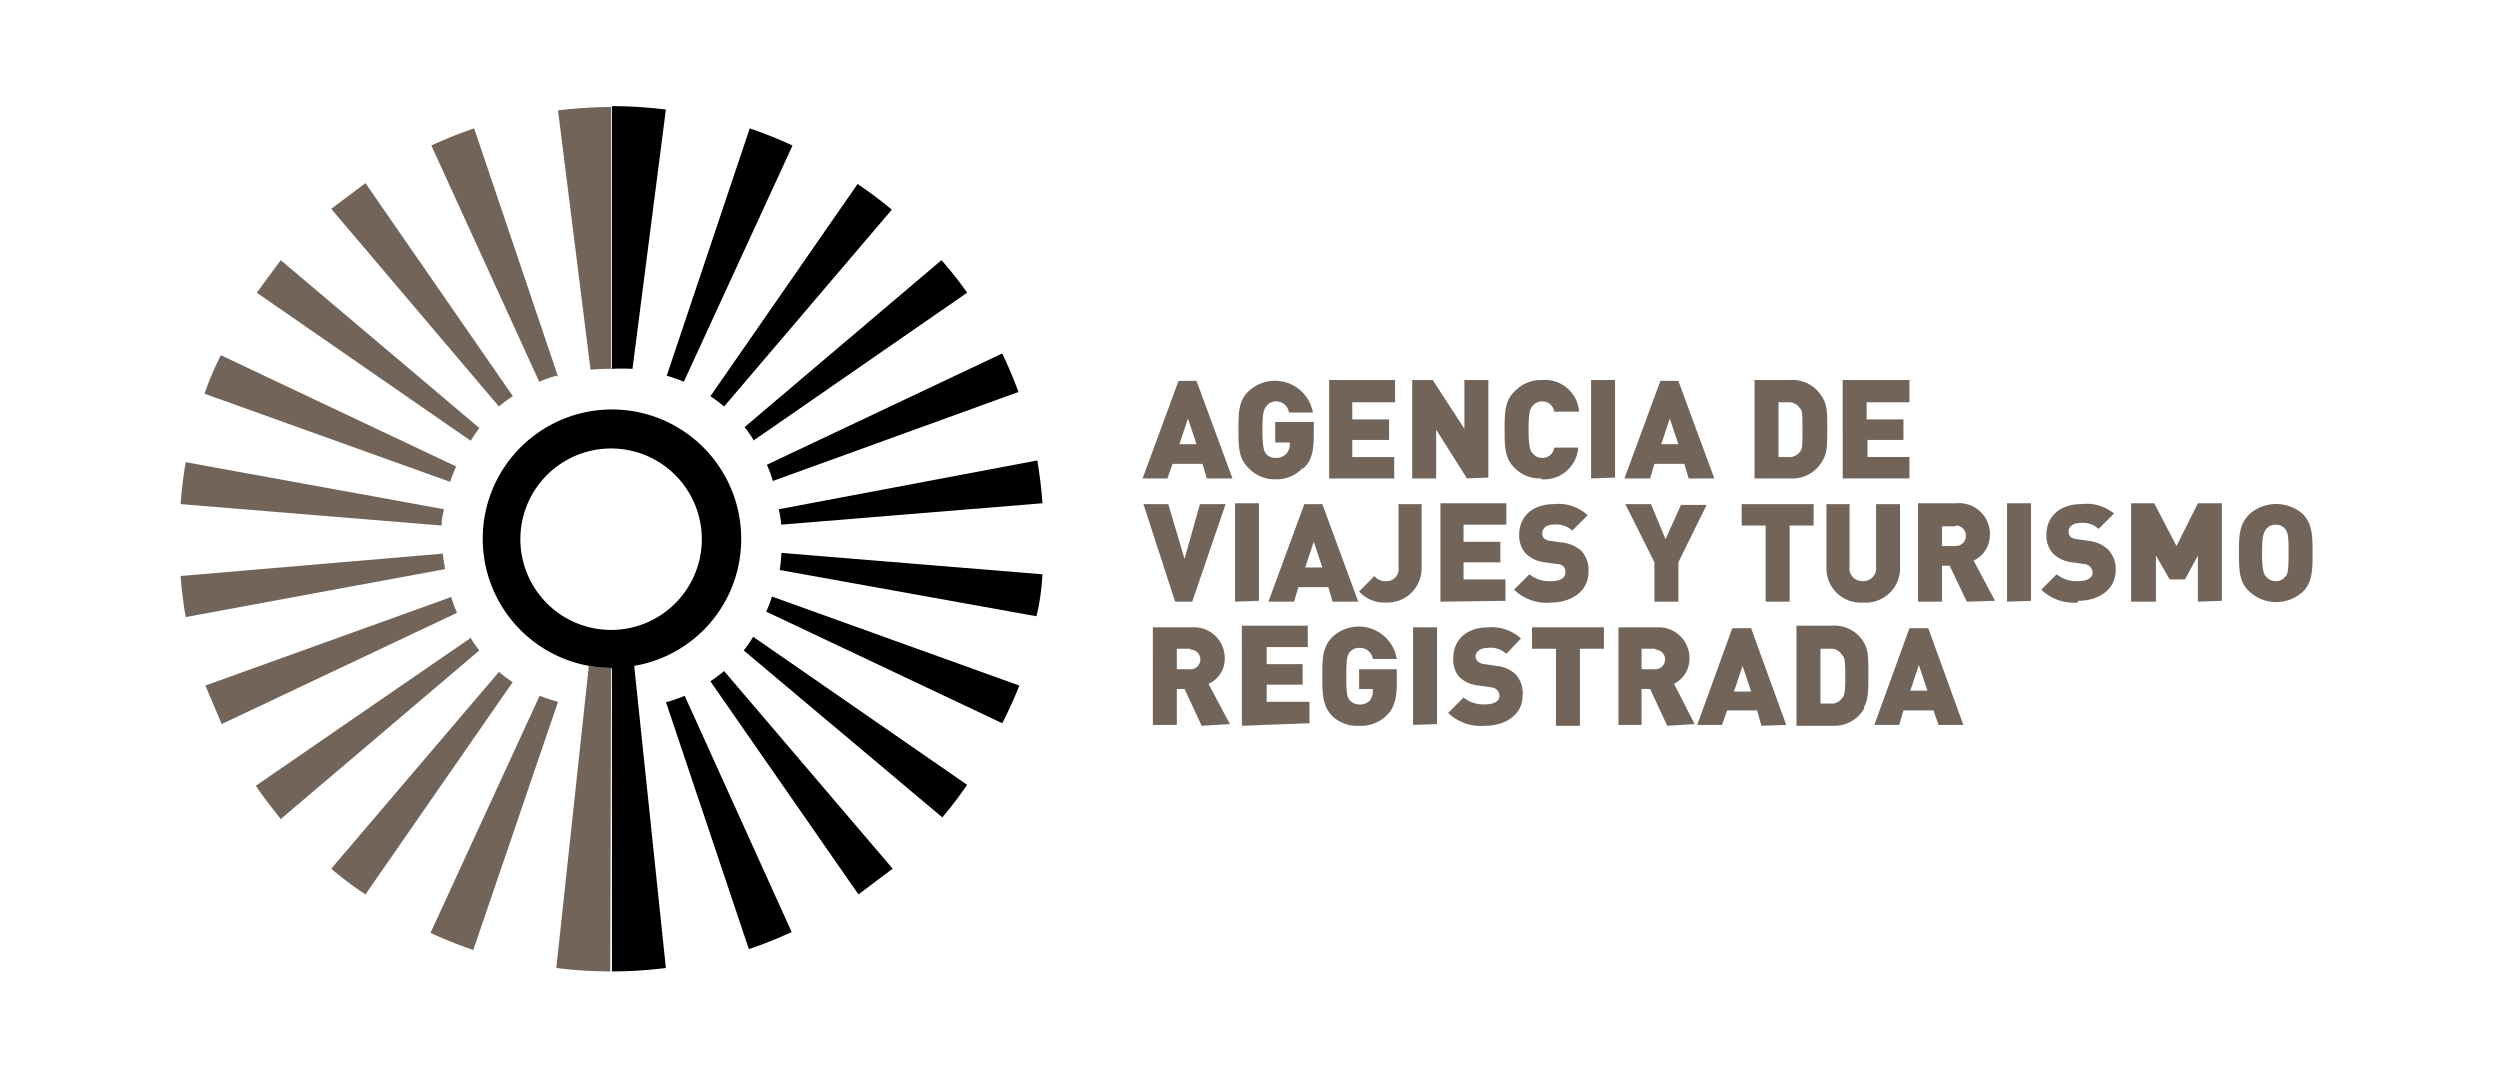 <svg xmlns="http://www.w3.org/2000/svg" viewBox="0 0 292.1 125.9"><defs/><defs/><g id="Capa_2" data-name="Capa 2"><g id="Capa_1-2" data-name="Capa 1"><path fill="#fff" d="M0 0h292.1v126H0z"/><path fill="#a2285c" d="M71.5 76v2-2z"/><path d="M86.6 63a15.1 15.1 0 10-17.8 14.8 14.9 14.9 0 002.7.3v35.4a51 51 0 006.3-.4l-3.7-35.3A15 15 0 0086.6 63zM71.5 73.6A10.6 10.6 0 1182 63a10.6 10.6 0 01-10.6 10.6z" class="cls-3"/><path d="M77.8 82l9.7 28.9a52.5 52.5 0 005-2L80 81.3a17.5 17.5 0 01-2 .7zm5.2-2.4l17.3 24.9 4-3-19.7-23.1a13.5 13.5 0 01-1.6 1.2zm3.9-3.6l23.2 19.5a47.1 47.1 0 002.9-3.8L88 74.4a16.8 16.8 0 01-1.1 1.6zm2.7-4.5l27.5 13a49 49 0 002-4.4L90.2 69.7a13.9 13.9 0 01-.7 1.8zm1.7-6.9a17.5 17.5 0 01-.2 2l30 5.4c.4-1.6.6-3.2.7-4.9zm0-3.3l30.5-2.5a52 52 0 00-.6-5L91 59.5a18 18 0 01.3 1.9zm-1-5.1L119 45.8a53 53 0 00-1.9-4.5l-27.5 13a14.3 14.3 0 01.7 1.9zM88 51.5l25-17.3q-1.4-2-3-3.8L87 49.9a15.6 15.6 0 011.1 1.6zm-3.4-4l19.6-23a45.5 45.5 0 00-4-3L83 46.3a14.7 14.7 0 011.6 1.2zm8-30.5a52.5 52.5 0 00-5-2l-9.7 28.9a17.5 17.5 0 012 .7L92.6 17zm-14.8-4.2a52.4 52.4 0 00-6.3-.4v30.7a20 20 0 012.4 0l3.9-30.3z" class="cls-3"/><path fill="#726459" d="M71.4 78a14.5 14.5 0 01-2.6-.2L65 113.1a51.1 51.1 0 006.3.4zm0 0v35.5V78zm0-35V12.5a52.5 52.5 0 00-6.2.4L69 43.2a20 20 0 012.5-.1zm0-30.6v30.7zM65.2 44L55.4 15a51.7 51.7 0 00-5 2L63 44.6a17.5 17.5 0 012-.7zm-5.2 2.4L42.7 21.4l-4 3 19.6 23.1a14.7 14.7 0 011.6-1.2zM56 50L32.8 30.4 30 34.2l25 17.3a15.6 15.6 0 011.1-1.6zm-2.7 4.5l-27.5-13c-.7 1.4-1.4 3-1.9 4.5l28.7 10.3a16 16 0 01.7-1.8zm-1.4 5l-30.2-5.5a48.9 48.9 0 00-.6 4.9l30.5 2.5c0-.8.1-1.1.3-2zm-.3 5.2l-30.5 2.6a48.9 48.9 0 00.6 4.8L52 66.5l-.3-1.9zm1 5.1L24 80.1l1.9 4.5 27.5-13a15.5 15.5 0 01-.7-1.9zm2.3 4.8l-25 17.2c.9 1.4 1.9 2.6 2.9 3.9L56 76a16.8 16.8 0 01-1.1-1.6zm3.4 3.9l-19.6 23q2 1.7 4 3l17.2-24.8a13.6 13.6 0 01-1.6-1.2zm4.7 2.9l-12.7 27.6a51.6 51.6 0 005 2L65.2 82a17.5 17.5 0 01-2.1-.7zm78-25.5l-.5-1.7H137l-.6 1.7h-2.9l4.2-11.4h2.1l4.2 11.4zm-2.2-7l-1 3h2zm13.4 5.8A4.2 4.2 0 01149 56a4.1 4.1 0 01-3.1-1.3c-1.2-1.1-1.2-2.6-1.2-4.5s0-3.4 1.2-4.5a4.5 4.5 0 017.5 2.5h-2.8a1.5 1.5 0 00-1.6-1.3 1.4 1.4 0 00-1 .5c-.3.4-.5.7-.5 2.8s.2 2.5.4 2.8a1.4 1.4 0 001.1.5 1.6 1.6 0 001.3-.5 1.7 1.7 0 00.4-1.2v-.1h-1.7v-2.4h4.5v1.6c0 1.9-.3 3-1.2 3.8zm3.1 1.2V44.4h7.7V47h-5v2h4.3v2.4H158v2h4.9v2.5zm16.1 0l-3.6-5.7v5.7H165V44.4h2.4l3.7 5.7v-5.7h2.8v11.4zm8.7 0a4.1 4.1 0 01-3.1-1.2c-1.2-1.1-1.2-2.6-1.2-4.5s0-3.4 1.2-4.5a4.2 4.2 0 013.2-1.3 4 4 0 014.3 3.7h-2.9a1.4 1.4 0 00-1.4-1.2 1.4 1.4 0 00-1.1.5c-.3.3-.5.7-.5 2.8s.2 2.5.5 2.8a1.4 1.4 0 001 .5 1.4 1.4 0 001.5-1.2h2.8a4 4 0 01-4.3 3.7zm5.8 0V44.4h2.8v11.4zm11.4 0l-.5-1.7h-3.5l-.5 1.7h-3l4.2-11.4h2.1l4.2 11.4zm-2.2-7l-1 3h2zm17.8 5a4 4 0 01-3.7 2H205V44.4h4.2a4 4 0 013.7 2c.6.9.6 1.8.6 3.7s0 2.9-.6 3.8zm-2.6-6.2a1.5 1.5 0 00-1.3-.7h-1.2v6.4h1.2a1.5 1.5 0 001.3-.6c.3-.4.3-.7.3-2.6s0-2.2-.3-2.5zm5 8.2V44.4h7.8V47h-5v2h4.3v2.4h-4.2v2h4.9v2.5zm-76 14.4h-2l-3.7-11.4h2.9l1.9 6.4 1.8-6.4h3zm5 0V58.8h2.8v11.4zm11.4 0l-.5-1.7h-3.5l-.5 1.7h-3l4.2-11.4h2.1l4.2 11.4zm-2.2-7l-1 3h2zm8.4 7.1a3.9 3.9 0 01-3.1-1.3l1.8-1.8a1.5 1.5 0 001.3.6 1.4 1.4 0 001.5-1.6v-7.4h2.7v7.5a4 4 0 01-4.2 4zm6.4-.1V58.8h7.7v2.5h-5v2h4.3v2.4H171v2h4.9v2.5zm13 .1a5.5 5.5 0 01-4.4-1.5l1.8-1.8a3.7 3.7 0 002.6.8c1 0 1.6-.4 1.6-1a1 1 0 00-.2-.7 1.2 1.2 0 00-.8-.3l-1.4-.2a3.8 3.8 0 01-2.2-1 3.1 3.1 0 01-.8-2.2c0-2.1 1.5-3.6 4.1-3.6a5 5 0 013.9 1.3l-1.8 1.8a2.7 2.7 0 00-2.2-.7c-1 0-1.3.6-1.3 1a.8.8 0 00.2.6 1.4 1.4 0 00.8.3l1.4.2a3.9 3.9 0 012.2 1 3.3 3.3 0 01.8 2.4c0 2.3-2 3.6-4.4 3.6zm14.8-4.7v4.6h-2.8v-4.6l-3.4-6.8h3l1.7 4.1 1.8-4h3zm13-4.3v8.9h-2.8v-8.9h-2.8v-2.5h8.4v2.5zm8.6 9a4 4 0 01-4.3-4v-7.5h2.7v7.3a1.5 1.5 0 001.6 1.7 1.5 1.5 0 001.5-1.7v-7.3h2.8v7.4a4 4 0 01-4.3 4.1zm12.1-.1l-2-4.2h-.9v4.2h-2.8V58.8h4.5a3.6 3.6 0 013.9 3.7 3.3 3.3 0 01-1.9 3l2.5 4.7zm-1.3-8.8h-1.6v2.3h1.6a1.1 1.1 0 100-2.4zm6 8.8V58.8h2.8v11.4zm8.3.1a5.5 5.5 0 01-4.3-1.5l1.8-1.8a3.7 3.7 0 002.5.8c1.1 0 1.7-.4 1.7-1a1 1 0 00-.3-.7 1.2 1.2 0 00-.7-.3l-1.4-.2a3.8 3.8 0 01-2.2-1 3.1 3.1 0 01-.8-2.2c0-2.1 1.5-3.6 4.1-3.6A5 5 0 01247 60l-1.8 1.8a2.7 2.7 0 00-2.1-.7c-1 0-1.4.5-1.4 1a.8.8 0 00.2.6 1.4 1.4 0 00.8.3l1.4.2a3.9 3.9 0 012.2 1 3.3 3.3 0 01.9 2.4c0 2.3-2 3.6-4.4 3.6zm14-.1v-5.4l-1.5 2.8h-1.8l-1.6-2.8v5.4H249V58.8h2.7l2.6 5 2.5-5h2.8v11.4zm12.3-1.2a4.6 4.6 0 01-6.3 0c-1.2-1.1-1.2-2.6-1.2-4.5s0-3.3 1.2-4.5a4.7 4.7 0 016.3 0c1.1 1.2 1.1 2.6 1.1 4.5s0 3.4-1.1 4.5zm-2.1-7.3a1.4 1.4 0 00-1.1-.5 1.4 1.4 0 00-1.1.5c-.3.4-.5.7-.5 2.8s.2 2.5.5 2.8a1.4 1.4 0 001 .5 1.4 1.4 0 001.2-.5c.3-.3.4-.7.4-2.8s-.1-2.4-.4-2.8zm-126.6 23l-2-4.3h-.9v4.2h-2.8V73.3h4.5a3.6 3.6 0 013.9 3.6 3.2 3.2 0 01-1.9 3l2.5 4.7zm-1.3-9h-1.6v2.4h1.6a1.1 1.1 0 100-2.3zm6 9V73.1h7.7v2.5H148v2h4.2V80H148v2h5v2.5zm17-1.3a4.2 4.2 0 01-3.3 1.3 4.1 4.1 0 01-3.2-1.2c-1.1-1.2-1.1-2.6-1.1-4.6s0-3.3 1.1-4.5a4.5 4.5 0 017.6 2.5h-2.8a1.5 1.5 0 00-1.6-1.3 1.4 1.4 0 00-1.1.5c-.3.4-.4.8-.4 2.8s.1 2.5.4 2.8a1.4 1.4 0 001 .5 1.6 1.6 0 001.3-.4 1.7 1.7 0 00.4-1.2v-.2h-1.6v-2.3h4.4v1.6c0 1.8-.3 2.9-1.1 3.7zm3 1.2V73.3h2.8v11.3zm8.4.1a5.5 5.5 0 01-4.3-1.5l1.8-1.8a3.7 3.7 0 002.5.8c1.1 0 1.7-.4 1.7-1a1 1 0 00-.3-.7 1.2 1.2 0 00-.7-.3l-1.4-.2a3.8 3.8 0 01-2.3-1 3.1 3.1 0 01-.7-2.2c0-2.1 1.5-3.6 4.1-3.6a5 5 0 013.8 1.3l-1.7 1.8a2.7 2.7 0 00-2.2-.7c-1 0-1.4.6-1.4 1a.8.8 0 00.3.6 1.3 1.3 0 00.8.3l1.3.2a3.8 3.8 0 012.3 1 3.3 3.3 0 01.8 2.5c0 2.2-2 3.5-4.4 3.5zm11.1-9v9h-2.8v-9H179v-2.5h8.4v2.5zm10.2 9l-2-4.3h-1v4.2h-2.7V73.3h4.5a3.6 3.6 0 013.8 3.6 3.3 3.3 0 01-1.8 3l2.4 4.7zm-1.4-9h-1.6v2.4h1.6a1.1 1.1 0 100-2.3zm12.4 9l-.5-1.8h-3.5l-.6 1.7h-2.9l4.1-11.3h2.2l4.1 11.3zm-2.2-7l-1 3h2zm14.2 5a4 4 0 01-3.7 2h-4.2V73.1h4.2a4 4 0 013.7 2c.5.9.5 1.8.5 3.7s0 2.9-.5 3.8zm-2.6-6.3a1.4 1.4 0 00-1.3-.7h-1.2v6.4h1.2a1.4 1.4 0 001.3-.6c.3-.3.4-.6.4-2.6s-.1-2.2-.4-2.5zm11.3 8.2l-.6-1.7h-3.5l-.5 1.7H219l4.1-11.3h2.2l4.1 11.3zm-2.3-7l-1 3h2z"/></g></g></svg>